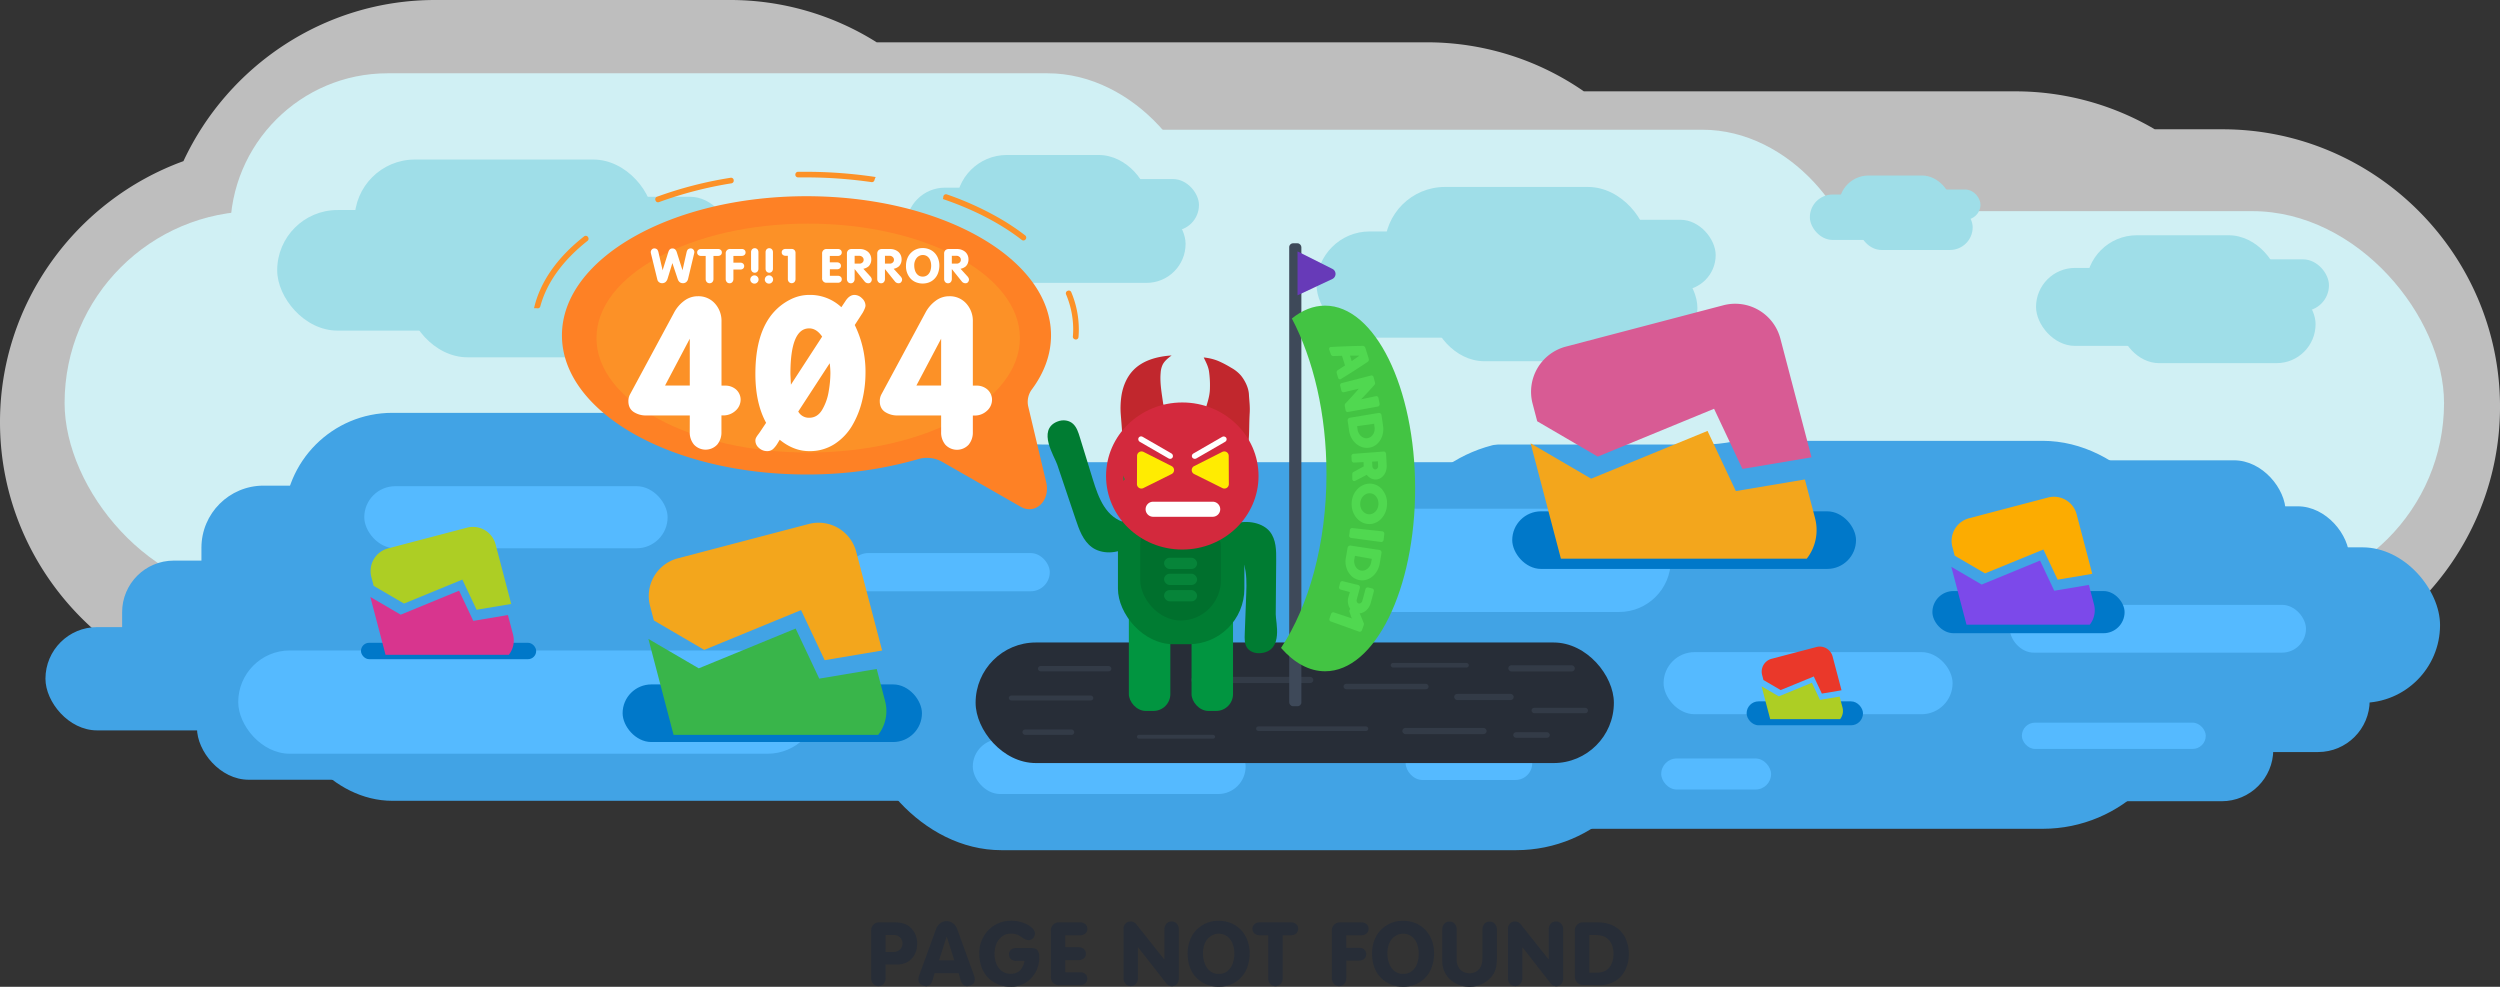 <svg xmlns="http://www.w3.org/2000/svg" viewBox="0 0 1778.89 702.15"><rect x="0" y="0" width="1778.89" height="702.15" fill="#333333" stroke="none"/><defs><style>.cls-1{fill:#272d37;}.cls-13,.cls-2{fill:#fff;}.cls-2{opacity:0.68;}.cls-3{fill:#d0f0f4;}.cls-4{fill:#41a3e5;}.cls-5{fill:#55baff;}.cls-6{fill:#333b47;}.cls-7{fill:#3e4959;}.cls-8{fill:#c1272d;}.cls-9{fill:#019540;}.cls-10{fill:#007c32;}.cls-11{fill:#00702d;}.cls-12{fill:#d3293d;}.cls-14{fill:#ffec01;}.cls-15{fill:#068439;}.cls-16{fill:#9fdee8;}.cls-17{fill:#0078c9;}.cls-18{fill:#fe8125;}.cls-19{fill:#fc9127;}.cls-20{fill:#adce24;}.cls-21{fill:#d8358e;}.cls-22{fill:#f3a61c;}.cls-23{fill:#39b54a;}.cls-24{fill:#d85b94;}.cls-25{fill:#ea382a;}.cls-26{fill:#fcac01;}.cls-27{fill:#7c49ea;}.cls-28{fill:#43c443;}.cls-29{fill:#50d850;}.cls-30{fill:#673ab8;}</style></defs><title>Ресурс 2@72x-100</title><g id="Слой_2" data-name="Слой 2"><g id="Слой_1-2" data-name="Слой 1"><path class="cls-1" d="M630.15,686.33V696A6.16,6.16,0,0,1,628.8,700a4.58,4.58,0,0,1-3.74,1.64,4.69,4.69,0,0,1-3.77-1.64,6,6,0,0,1-1.4-4V662.55a5.72,5.72,0,0,1,6.23-6.23h10.45q7.56,0,11.38,3.75a14.86,14.86,0,0,1,2.49,3.14,15.55,15.55,0,0,1,1.64,3.79,14.62,14.62,0,0,1,.56,4q0,6.51-3.42,10.58-3.91,4.76-11.32,4.76Zm0-8.92h5.22a6.9,6.9,0,0,0,5.1-1.8,6.2,6.2,0,0,0,1.67-4.56,5.86,5.86,0,0,0-1.87-4.2,6.26,6.26,0,0,0-4.37-1.55h-5.76Z"/><path class="cls-1" d="M682.13,692.5H665l-1.08,3.88q-1.41,5.3-4.56,5.3a7.08,7.08,0,0,1-3.84-1.06,4.14,4.14,0,0,1-2-3,9.88,9.88,0,0,1,.41-3.22L666,661.2a9.15,9.15,0,0,1,2.93-4.17,7.59,7.59,0,0,1,9.27,0,9,9,0,0,1,2.94,4.19l12.05,33.16a10.16,10.16,0,0,1,.41,3.22,4,4,0,0,1-1.92,3,7.21,7.21,0,0,1-3.92,1.06,3.43,3.43,0,0,1-2.6-1.28,7.36,7.36,0,0,1-1.62-2.94Zm-3.07-9.18-5.43-17-5.43,17Z"/><path class="cls-1" d="M729,683.71h-6a5.51,5.51,0,0,1-3.63-1.22,4.54,4.54,0,0,1,0-6.67A5.49,5.49,0,0,1,723,674.6h11q3,0,4.25,1.63a8,8,0,0,1,1.24,4.86,21,21,0,0,1-5.82,15,19.36,19.36,0,0,1-14.67,6,23.3,23.3,0,0,1-9.13-1.82,20.44,20.44,0,0,1-7.43-5.3q-5.63-6.44-5.63-16.75a23.52,23.52,0,0,1,2.94-11.57,22,22,0,0,1,19.56-11.47,24.12,24.12,0,0,1,12.6,3.22q4.25,2.6,4.5,5.62a5,5,0,0,1-1.33,3.5,4.15,4.15,0,0,1-3.17,1.45,7.13,7.13,0,0,1-3.62-1.28l-2.62-1.67a11.16,11.16,0,0,0-6.3-1.67,10.14,10.14,0,0,0-6.39,2,12.35,12.35,0,0,0-4,5.31,18.67,18.67,0,0,0-1.31,7,18.88,18.88,0,0,0,1.28,7,12,12,0,0,0,3.88,5.24,10.14,10.14,0,0,0,6.36,2q5,0,7.51-3.41A14.48,14.48,0,0,0,729,683.71Z"/><path class="cls-1" d="M758,665.49V674h9.57a5.48,5.48,0,0,1,3.63,1.23,4.19,4.19,0,0,1,1.47,3.4,4.08,4.08,0,0,1-1.49,3.31,5.47,5.47,0,0,1-3.61,1.23H758v8.65h10.58a5.47,5.47,0,0,1,3.66,1.21,4.21,4.21,0,0,1,1.43,3.4,4.14,4.14,0,0,1-1.46,3.33,5.41,5.41,0,0,1-3.63,1.24H754a5.69,5.69,0,0,1-6.23-6.23V662.55a5.73,5.73,0,0,1,6.23-6.23h14.61a5.43,5.43,0,0,1,3.66,1.23,4.24,4.24,0,0,1,1.43,3.4,4.12,4.12,0,0,1-1.46,3.31,5.42,5.42,0,0,1-3.63,1.24Z"/><path class="cls-1" d="M809.7,673.93v22a6.16,6.16,0,0,1-1.35,4.06,4.6,4.6,0,0,1-3.75,1.64,4.67,4.67,0,0,1-3.76-1.64,6.05,6.05,0,0,1-1.39-4v-35a5.35,5.35,0,0,1,1.41-3.78,4.7,4.7,0,0,1,3.62-1.52,5.25,5.25,0,0,1,4.29,2.27l19.76,24.86V661.34a6.1,6.1,0,0,1,1.38-4,4.67,4.67,0,0,1,3.79-1.64,4.61,4.61,0,0,1,3.73,1.64,6.12,6.12,0,0,1,1.37,4.06v34.45a6.29,6.29,0,0,1-1.34,4.35,4.93,4.93,0,0,1-7.5-.41Z"/><path class="cls-1" d="M845.07,678.36a26.24,26.24,0,0,1,1.82-9.77,20.57,20.57,0,0,1,5.49-7.87,21.21,21.21,0,0,1,14.74-5.5,22.84,22.84,0,0,1,9.05,1.74,20.33,20.33,0,0,1,7,4.9,21.81,21.81,0,0,1,4.48,7.38,26.16,26.16,0,0,1,1.55,9.11,28.89,28.89,0,0,1-1.81,10.24,20.56,20.56,0,0,1-5.55,8.18,19.63,19.63,0,0,1-6.71,4,24.11,24.11,0,0,1-16.74-.33,20.08,20.08,0,0,1-7.23-4.91Q845.07,689.13,845.07,678.36Zm10.93.07a20.78,20.78,0,0,0,1.19,7,12.28,12.28,0,0,0,3.7,5.45,9.47,9.47,0,0,0,6.29,2.1,9.61,9.61,0,0,0,6.33-2.06,11.83,11.83,0,0,0,3.64-5.36,21.58,21.58,0,0,0,1.14-7.12,19.42,19.42,0,0,0-1.21-6.88,11.46,11.46,0,0,0-3.75-5.18,10,10,0,0,0-6.29-2,9.77,9.77,0,0,0-4.21,1,10.7,10.7,0,0,0-3.49,2.59Q856,671.76,856,678.43Z"/><path class="cls-1" d="M912.72,665.49V696a6.1,6.1,0,0,1-1.37,4.06,5.18,5.18,0,0,1-7.56,0,6,6,0,0,1-1.4-4V665.49h-6.08a5.51,5.51,0,0,1-3.63-1.22,4.09,4.09,0,0,1-1.47-3.33,4.21,4.21,0,0,1,1.46-3.39,5.43,5.43,0,0,1,3.64-1.24h22.31a5.44,5.44,0,0,1,3.64,1.23,4.22,4.22,0,0,1,1.45,3.4,4.1,4.1,0,0,1-1.47,3.31,5.43,5.43,0,0,1-3.61,1.24Z"/><path class="cls-1" d="M957.95,665.49v8.91h9.11a5.5,5.5,0,0,1,3.65,1.2,4.61,4.61,0,0,1,0,6.7,5.48,5.48,0,0,1-3.64,1.21h-9.11V696A6.16,6.16,0,0,1,956.6,700a4.6,4.6,0,0,1-3.75,1.64,4.67,4.67,0,0,1-3.76-1.64,6.05,6.05,0,0,1-1.39-4V662.55a5.73,5.73,0,0,1,6.23-6.23h14.8a5.44,5.44,0,0,1,3.64,1.23,4.22,4.22,0,0,1,1.45,3.4,4.1,4.1,0,0,1-1.47,3.31,5.44,5.44,0,0,1-3.62,1.24Z"/><path class="cls-1" d="M976.3,678.36a26.24,26.24,0,0,1,1.82-9.77,20.57,20.57,0,0,1,5.49-7.87,21.21,21.21,0,0,1,14.74-5.5,22.84,22.84,0,0,1,9.05,1.74,20.33,20.33,0,0,1,7,4.9,21.81,21.81,0,0,1,4.48,7.38,26.16,26.16,0,0,1,1.55,9.11,28.89,28.89,0,0,1-1.81,10.24,20.56,20.56,0,0,1-5.55,8.18,19.63,19.63,0,0,1-6.71,4,24.11,24.11,0,0,1-16.74-.33,20.08,20.08,0,0,1-7.23-4.91Q976.3,689.13,976.3,678.36Zm10.93.07a20.78,20.78,0,0,0,1.19,7,12.28,12.28,0,0,0,3.7,5.45,9.47,9.47,0,0,0,6.29,2.1,9.61,9.61,0,0,0,6.33-2.06,11.83,11.83,0,0,0,3.64-5.36,21.58,21.58,0,0,0,1.14-7.12,19.42,19.42,0,0,0-1.21-6.88,11.46,11.46,0,0,0-3.75-5.18,10,10,0,0,0-6.29-2,9.77,9.77,0,0,0-4.21,1,10.7,10.7,0,0,0-3.49,2.59Q987.23,671.76,987.23,678.43Z"/><path class="cls-1" d="M1065.14,661.4v20a33.17,33.17,0,0,1-.71,7.41,15,15,0,0,1-2.9,5.86,19,19,0,0,1-7,5.49,20.5,20.5,0,0,1-8.77,2,21.22,21.22,0,0,1-7.44-1.32,19.57,19.57,0,0,1-6.26-3.72,17.3,17.3,0,0,1-5.8-13.05V661.4a6.07,6.07,0,0,1,1.38-4,4.68,4.68,0,0,1,3.79-1.64,4.57,4.57,0,0,1,3.73,1.64,6.15,6.15,0,0,1,1.36,4v21.18a10.48,10.48,0,0,0,2.14,6.89,8.11,8.11,0,0,0,3.16,2.28,9.94,9.94,0,0,0,3.88.81,9.5,9.5,0,0,0,4-.92,8.08,8.08,0,0,0,3.18-2.57q1.95-2.55,1.95-7.64v-20a6.1,6.1,0,0,1,1.38-4,4.6,4.6,0,0,1,3.73-1.64,4.67,4.67,0,0,1,3.76,1.64A6.05,6.05,0,0,1,1065.14,661.4Z"/><path class="cls-1" d="M1083.23,673.93v22a6.16,6.16,0,0,1-1.35,4.06,4.6,4.6,0,0,1-3.75,1.64,4.67,4.67,0,0,1-3.76-1.64,6.05,6.05,0,0,1-1.39-4v-35a5.35,5.35,0,0,1,1.41-3.78,4.7,4.7,0,0,1,3.62-1.52,5.25,5.25,0,0,1,4.29,2.27L1102,682.78V661.34a6.1,6.1,0,0,1,1.38-4,4.67,4.67,0,0,1,3.79-1.64,4.61,4.61,0,0,1,3.73,1.64,6.12,6.12,0,0,1,1.37,4.06v34.45a6.29,6.29,0,0,1-1.34,4.35,4.93,4.93,0,0,1-7.5-.41Z"/><path class="cls-1" d="M1120.61,694.64V662.55a5.73,5.73,0,0,1,6.23-6.23h9.65q8.7,0,14.26,4.09a18.48,18.48,0,0,1,6.16,7.92,26.39,26.39,0,0,1,2.09,10.37,25.49,25.49,0,0,1-2.52,11.47,18.88,18.88,0,0,1-7.29,8A21.31,21.31,0,0,1,1138,701l-11.25-.13a6,6,0,0,1-4.48-1.66A6.27,6.27,0,0,1,1120.61,694.64Zm10.26-2.55h5.09q5.72,0,8.57-3,3.55-3.73,3.55-10.39,0-7.1-4.09-10.65-3.06-2.75-9.18-2.75h-3.94Z"/><path class="cls-2" d="M1581.46,92h-48.22A195.75,195.75,0,0,0,1434,65H1127a196,196,0,0,0-111.7-34.89H623.83A195.85,195.85,0,0,0,519.35,0H309.65C230.58,0,162,47.12,130.53,114.67,54.61,142.23,0,215.22,0,300.35H0C0,408.94,88.84,497.78,197.43,497.78H546.31c61.43,0,116.53-28.44,152.81-72.79h222a196,196,0,0,0,111.7,34.89H1081a195.75,195.75,0,0,0,99.26,27h401.21c108.59,0,197.43-88.84,197.43-197.43h0C1778.89,180.82,1690,92,1581.46,92Z"/><rect class="cls-3" x="45.96" y="150.24" width="1693.11" height="273" rx="136.5" ry="136.5"/><rect class="cls-4" x="610.53" y="328.89" width="570.23" height="276.06" rx="102" ry="102"/><rect class="cls-4" x="985.2" y="313.68" width="570.23" height="276.06" rx="102" ry="102"/><rect class="cls-4" x="202.16" y="293.76" width="570.23" height="276.06" rx="77" ry="77"/><rect class="cls-4" x="143.33" y="345.56" width="430.93" height="105.63" rx="44.19" ry="44.19"/><rect class="cls-4" x="86.9" y="398.9" width="430.93" height="93.76" rx="36.75" ry="36.75"/><rect class="cls-4" x="32.34" y="446.22" width="413.42" height="73.49" rx="36.75" ry="36.75"/><rect class="cls-4" x="1240.76" y="360.27" width="430.93" height="73.49" rx="36.75" ry="36.75"/><rect class="cls-4" x="1177.86" y="389.46" width="558.37" height="110.65" rx="55.32" ry="55.32"/><rect class="cls-4" x="1212.47" y="461.63" width="473.7" height="73.49" rx="36.75" ry="36.75"/><rect class="cls-4" x="140.16" y="454.92" width="390.27" height="99.9" rx="36.75" ry="36.75"/><rect class="cls-4" x="1195.45" y="327.54" width="430.93" height="73.49" rx="36.75" ry="36.75"/><rect class="cls-4" x="1186.64" y="496.63" width="430.93" height="73.49" rx="36.75" ry="36.75"/><rect class="cls-5" x="1183.74" y="464.02" width="205.64" height="44.19" rx="22.09" ry="22.09"/><rect class="cls-5" x="1430.09" y="430.4" width="210.74" height="33.99" rx="17" ry="17"/><rect class="cls-5" x="604.21" y="393.54" width="142.76" height="27.19" rx="13.6" ry="13.6"/><rect class="cls-5" x="692.2" y="525.9" width="194.13" height="39.09" rx="19.54" ry="19.54"/><rect class="cls-5" x="1000.2" y="531.2" width="90.07" height="23.79" rx="11.9" ry="11.9"/><rect class="cls-1" x="694.2" y="457.17" width="454.16" height="85.79" rx="42.89" ry="42.89"/><rect class="cls-3" x="629.87" y="92.31" width="693.56" height="224" rx="112" ry="112"/><rect class="cls-6" x="727.52" y="519.06" width="36.88" height="3.85" rx="1.93" ry="1.93"/><rect class="cls-6" x="847.53" y="481.62" width="86.98" height="4.4" rx="2.2" ry="2.2"/><rect class="cls-6" x="809" y="522.87" width="55.6" height="2.75" rx="1.38" ry="1.38"/><rect class="cls-6" x="893.78" y="516.86" width="79.82" height="3.3" rx="1.65" ry="1.65"/><rect class="cls-6" x="955.98" y="486.58" width="60.56" height="3.85" rx="1.93" ry="1.93"/><rect class="cls-6" x="989.56" y="471.71" width="55.6" height="3.3" rx="1.65" ry="1.65"/><rect class="cls-6" x="997.82" y="517.96" width="60.01" height="4.4" rx="2.2" ry="2.2"/><rect class="cls-6" x="1034.71" y="493.73" width="42.39" height="4.4" rx="2.2" ry="2.2"/><rect class="cls-6" x="1073.24" y="473.37" width="47.34" height="4.4" rx="2.2" ry="2.2"/><rect class="cls-6" x="1089.76" y="503.64" width="40.19" height="3.85" rx="1.93" ry="1.93"/><rect class="cls-6" x="738.55" y="473.9" width="52.26" height="3.8" rx="1.9" ry="1.9"/><rect class="cls-6" x="717.82" y="494.92" width="60.14" height="3.5" rx="1.75" ry="1.75"/><rect class="cls-6" x="1076.74" y="521.02" width="26.05" height="3.95" rx="1.97" ry="1.97"/><rect class="cls-7" x="917.34" y="173.12" width="8.66" height="329.4" rx="2.71" ry="2.71"/><rect class="cls-3" x="163.82" y="52.15" width="693.56" height="231.19" rx="112" ry="112"/><path class="cls-8" d="M860.24,264a69.29,69.29,0,0,1,.7,11.94c0,6.95-2.72,12.65-4.28,19.43-.3,1.3,2.07,4,2.14,5.28a11.18,11.18,0,0,0,1.09,3.76q1.26,2.94,2.63,5.81a20.81,20.81,0,0,0,3,4.9c2.9,3.28,7.28,4.16,11.37,4.88,2.11.37,4.82.43,5.84-1.75.27-.57,5.1,0,5.22-.63,1.19-6.58.73-14.61,1.28-23.78.29-4.8-.3-8.5-.56-13.28s-2.87-9.87-5.69-13.37a25.37,25.37,0,0,0-7-5.56,72.45,72.45,0,0,0-9.47-4.92,38,38,0,0,0-10-2.36C858,257.54,859.58,260.26,860.24,264Z"/><path class="cls-8" d="M798.56,313c.44.17,4.81,2.77,5.25,3,2.27,1.19-.68-12.68.35-10.08a9.83,9.83,0,0,1,3.88-2,64.87,64.87,0,0,1,18.83-2.31,21,21,0,0,1-.29-4,14.63,14.63,0,0,1,1.76-6.66,15.21,15.21,0,0,0-.67-3.66c-1-7.33-2.45-14.66-1.8-22a16.09,16.09,0,0,1,1.38-5.72c1.37-2.78,3.93-4.76,6.4-6.64-9.94.65-20.34,3.32-27.25,10.5-4.49,4.66-7.13,10.88-8.28,17.25a59.45,59.45,0,0,0-.62,14.32C797.61,296.59,798.94,311.71,798.56,313Z"/><rect class="cls-9" x="803.24" y="424.48" width="29.52" height="81.39" rx="12" ry="12"/><rect class="cls-9" x="847.85" y="424.48" width="29.52" height="81.39" rx="12" ry="12"/><rect class="cls-10" x="795.48" y="346.69" width="89.96" height="111.71" rx="39.5" ry="39.5"/><rect class="cls-11" x="811.34" y="360.19" width="57.42" height="81.34" rx="28.71" ry="28.71"/><path class="cls-10" d="M908.08,399.08c.07-7.47.05-15.19-4.6-20.91S888.16,369.31,877,373c-5.15,1.69-10.45,5.4-10.55,8.87-.1,3.29,4.23,4.72,7.55,6.38,13,6.49,13.27,20.61,12.79,33.52L885.71,451c-.13,3.38-.23,6.84,1.45,9.61s5.58,4.75,10.6,4.06c15.65-2.14,9.92-22,10-27.61Z"/><path class="cls-10" d="M765.31,369.28c2.56,7.61,5.28,15.47,11.71,20.16s17.69,5.3,27-1.13c4.31-3,8-8,6.93-11.58-1.06-3.37-5.69-3.78-9.42-4.66-14.66-3.44-19.86-17.75-23.94-31l-9.24-30c-1.07-3.47-2.18-7-4.76-9.43s-7-3.48-11.51-1.56c-14.14,6-1.72,24.76.2,30.5Z"/><ellipse class="cls-12" cx="841.27" cy="338.71" rx="54.25" ry="52.33"/><path class="cls-9" d="M799.32,339.12q.07,1.58.2,3.08a12.79,12.79,0,0,1,.79-1.23,12.31,12.31,0,0,1-1-2.69C799.29,338.56,799.31,338.84,799.32,339.12Z"/><path class="cls-9" d="M870.4,334l-1-.16-1.12-.16c-1.2-.14-2.41-.22-3.61-.36l-1.09-.15a11.58,11.58,0,0,1,3.66,5.39c0,.12.06.25.09.37a15.16,15.16,0,0,0,1.51-1.52c-.33.27,1.18-2.15,1.43-2.8C870.25,334.64,870.31,334.38,870.4,334Z"/><path class="cls-13" d="M863.14,357H820.29a5.36,5.36,0,0,0,0,10.71h42.84a5.36,5.36,0,0,0,0-10.71Z"/><path class="cls-14" d="M874.39,344.47a3.16,3.16,0,0,1-4.56,2.84l-20.11-10a3.16,3.16,0,0,1,0-5.65l20-10.11a3.16,3.16,0,0,1,4.58,2.81Z"/><path class="cls-14" d="M809,344.47a3.16,3.16,0,0,0,4.56,2.84l20.11-10a3.16,3.16,0,0,0,0-5.65l-20-10.11a3.16,3.16,0,0,0-4.58,2.81Z"/><rect class="cls-15" x="828.3" y="396.87" width="23.5" height="8" rx="4" ry="4"/><rect class="cls-15" x="828.3" y="408.25" width="23.5" height="8" rx="4" ry="4"/><rect class="cls-15" x="828.3" y="419.88" width="23.5" height="8" rx="4" ry="4"/><rect class="cls-13" x="808.29" y="316.46" width="27.97" height="4.09" rx="2.04" ry="2.04" transform="translate(269.42 -368.47) rotate(30)"/><rect class="cls-13" x="846.46" y="316.5" width="27.97" height="4.09" rx="2.04" ry="2.04" transform="translate(1764.89 164.18) rotate(150)"/><rect class="cls-5" x="169.51" y="462.83" width="413.42" height="73.49" rx="36.75" ry="36.75"/><rect class="cls-16" x="197.24" y="149.45" width="215.03" height="85.79" rx="42.89" ry="42.89"/><rect class="cls-16" x="252.3" y="113.52" width="212.74" height="111.68" rx="42.89" ry="42.89"/><rect class="cls-16" x="289.77" y="168.45" width="215.03" height="85.79" rx="42.89" ry="42.89"/><rect class="cls-16" x="332.05" y="140.02" width="187.49" height="57" rx="28.5" ry="28.5"/><rect class="cls-16" x="644.69" y="133.52" width="139.07" height="55.48" rx="27.74" ry="27.74"/><rect class="cls-16" x="680.3" y="110.28" width="137.58" height="72.22" rx="36.11" ry="36.11"/><rect class="cls-16" x="704.54" y="145.8" width="139.07" height="55.48" rx="27.74" ry="27.74"/><rect class="cls-16" x="731.88" y="127.42" width="121.25" height="36.86" rx="18.43" ry="18.43"/><rect class="cls-16" x="936.77" y="164.69" width="189.5" height="75.6" rx="37.8" ry="37.8"/><rect class="cls-16" x="985.29" y="133.03" width="187.48" height="98.42" rx="42.89" ry="42.89"/><rect class="cls-16" x="1018.31" y="181.43" width="189.5" height="75.6" rx="37.8" ry="37.8"/><rect class="cls-16" x="1055.57" y="156.38" width="165.23" height="50.23" rx="25.11" ry="25.11"/><rect class="cls-5" x="259.2" y="345.95" width="215.84" height="44.19" rx="22.09" ry="22.09"/><rect class="cls-5" x="947.07" y="361.97" width="241.77" height="73.49" rx="36.75" ry="36.75"/><rect class="cls-17" x="256.85" y="457.38" width="124.67" height="11.67" rx="5.83" ry="5.83"/><path class="cls-18" d="M731.7,289.45a14.85,14.85,0,0,1,2.47-12.29c8.81-11.84,13.69-24.87,13.69-38.54,0-54.67-77.9-99-174-99s-174,44.32-174,99,77.9,99,174,99a284.63,284.63,0,0,0,79.52-10.93,22,22,0,0,1,17.16,2l55.75,31.91c10.51,6,21.25-4.36,18.13-17.51Z"/><ellipse class="cls-19" cx="575.07" cy="240.56" rx="150.64" ry="81.44"/><path class="cls-13" d="M490.82,295.63H460a15.94,15.94,0,0,1-9.15-2.52q-3.72-2.52-3.72-7.64a10.09,10.09,0,0,1,1.28-5.08l31.26-58a24.89,24.89,0,0,1,7.14-8.32,16,16,0,0,1,9.73-3.28A15.66,15.66,0,0,1,508.74,216a18.38,18.38,0,0,1,4.65,12.82v45.57h2.52a11.58,11.58,0,0,1,7.66,2.6A9.8,9.8,0,0,1,527,284a10.56,10.56,0,0,1-3.74,8.34,12.75,12.75,0,0,1-8.63,3.26h-1.28v11.75a13.52,13.52,0,0,1-3,9,11.31,11.31,0,0,1-16.56,0,13.52,13.52,0,0,1-3-9Zm0-21.29V241l-17.61,33.35Z"/><path class="cls-13" d="M575.8,209.85a32.47,32.47,0,0,1,22.87,8.75l2.87-4.3q2.83-4.45,6.52-4.45a7.64,7.64,0,0,1,5.27,2.38,7.12,7.12,0,0,1,2.52,5.25q0,1.39-1.9,4.92l-5.74,8.87a75.54,75.54,0,0,1,7.64,34.18,83.81,83.81,0,0,1-2.33,19.42,64.12,64.12,0,0,1-7.17,18A39.47,39.47,0,0,1,593.76,316a32.25,32.25,0,0,1-18,5q-11,0-20.94-8.09l-1.43,2.36a18.57,18.57,0,0,1-3.29,4.22,6.21,6.21,0,0,1-4.34,1.51,8.48,8.48,0,0,1-5.67-2.23,6.74,6.74,0,0,1-2.58-5.25,4.48,4.48,0,0,1,.52-2.17,19,19,0,0,1,1.53-2.3q1-1.34,1.43-2l4.14-6.2q-7.63-14-7.63-34.8,0-29.25,13-43.84a39.4,39.4,0,0,1,11.59-8.94A29.52,29.52,0,0,1,575.8,209.85ZM585,239.52q-4-5.86-9.23-5.86-13.34,0-13.34,32.26,0,.62.35,7.8Zm-17,53.31a8.6,8.6,0,0,0,7.76,4.43q5.85,0,9.23-5.63a37.21,37.21,0,0,0,4.63-12.89,78.19,78.19,0,0,0,1.26-13.28,59.93,59.93,0,0,0-.5-7Z"/><path class="cls-13" d="M669.67,295.63H638.88a15.94,15.94,0,0,1-9.15-2.52q-3.72-2.52-3.72-7.64a10.09,10.09,0,0,1,1.28-5.08l31.26-58a24.89,24.89,0,0,1,7.14-8.32,16,16,0,0,1,9.73-3.28A15.66,15.66,0,0,1,687.58,216a18.38,18.38,0,0,1,4.65,12.82v45.57h2.52a11.58,11.58,0,0,1,7.66,2.6,9.8,9.8,0,0,1,3.47,7.1,10.56,10.56,0,0,1-3.74,8.34,12.75,12.75,0,0,1-8.63,3.26h-1.28v11.75a13.52,13.52,0,0,1-3,9,11.31,11.31,0,0,1-16.56,0,13.52,13.52,0,0,1-3-9Zm0-21.29V241l-17.61,33.35Z"/><path class="cls-13" d="M478.44,187.19l-3.38,11a5.21,5.21,0,0,1-1.47,2.49,3.85,3.85,0,0,1-2.6.83,3.4,3.4,0,0,1-2-.69,3.08,3.08,0,0,1-1.22-1.76l-4.58-18.71a4.19,4.19,0,0,1-.14-.94,2.87,2.87,0,0,1,.11-.76,2.64,2.64,0,0,1,.83-1.28,2,2,0,0,1,1.3-.59,3,3,0,0,1,2.41.79,5.61,5.61,0,0,1,.87,2.09l2.91,12.67,4.1-13.06q.8-2.49,2.92-2.49t3,2.49l4.14,13.06,2.85-12.59a5.52,5.52,0,0,1,.86-2.13,3,3,0,0,1,2.45-.83,2,2,0,0,1,1.33.6,2.51,2.51,0,0,1,.83,1.3,2.86,2.86,0,0,1,.11.76,4.34,4.34,0,0,1-.15.94l-4.32,18.11a3.89,3.89,0,0,1-1.27,2.18,3.45,3.45,0,0,1-2.34.84q-2.8,0-3.78-3Z"/><path class="cls-13" d="M507.67,182.11V198.5a3.28,3.28,0,0,1-.73,2.18,2.78,2.78,0,0,1-4.06,0,3.24,3.24,0,0,1-.75-2.17V182.11h-3.27a3,3,0,0,1-2-.66,2.2,2.2,0,0,1-.79-1.79,2.26,2.26,0,0,1,.79-1.82,2.92,2.92,0,0,1,2-.67h12a2.92,2.92,0,0,1,2,.66,2.27,2.27,0,0,1,.78,1.83,2.21,2.21,0,0,1-.79,1.78,2.92,2.92,0,0,1-1.94.66Z"/><path class="cls-13" d="M521.86,182.11v4.79h4.9a3,3,0,0,1,2,.65,2.47,2.47,0,0,1,0,3.6,2.94,2.94,0,0,1-2,.65h-4.9v6.7a3.31,3.31,0,0,1-.73,2.18,2.47,2.47,0,0,1-2,.88,2.51,2.51,0,0,1-2-.88,3.25,3.25,0,0,1-.75-2.17v-18a3.08,3.08,0,0,1,3.35-3.35h8a2.92,2.92,0,0,1,2,.66,2.26,2.26,0,0,1,.78,1.83,2.21,2.21,0,0,1-.79,1.78,2.92,2.92,0,0,1-1.94.66Z"/><path class="cls-13" d="M533.88,198.86a2.79,2.79,0,0,1,.88-2.05,2.85,2.85,0,0,1,2.08-.87,2.79,2.79,0,0,1,1.44.4,3,3,0,0,1,1.08,1.08,2.79,2.79,0,0,1,.4,1.44,2.85,2.85,0,0,1-.87,2.08,2.79,2.79,0,0,1-2.05.88,3,3,0,0,1-3-3Zm5.79-19.34v11.63a3.15,3.15,0,0,1-.69,2.09,2.66,2.66,0,0,1-3.86,0,3.13,3.13,0,0,1-.7-2.08V179.52a3.15,3.15,0,0,1,.69-2.08,2.64,2.64,0,0,1,3.86,0A3.12,3.12,0,0,1,539.67,179.52Z"/><path class="cls-13" d="M544.22,198.86a2.79,2.79,0,0,1,.88-2.05,2.85,2.85,0,0,1,2.08-.87,2.79,2.79,0,0,1,1.44.4,3,3,0,0,1,1.08,1.08,2.79,2.79,0,0,1,.4,1.44,2.85,2.85,0,0,1-.87,2.08,2.79,2.79,0,0,1-2.05.88,3,3,0,0,1-3-3ZM550,179.52v11.63a3.15,3.15,0,0,1-.69,2.09,2.66,2.66,0,0,1-3.86,0,3.13,3.13,0,0,1-.7-2.08V179.52a3.15,3.15,0,0,1,.69-2.08,2.64,2.64,0,0,1,3.86,0A3.12,3.12,0,0,1,550,179.52Z"/><path class="cls-13" d="M560.6,182h-1.65a2.93,2.93,0,0,1-1.93-.65,2.18,2.18,0,0,1-.78-1.77,2.22,2.22,0,0,1,.77-1.79,2.89,2.89,0,0,1,1.93-.65h4.21a2.89,2.89,0,0,1,2.15.77,3,3,0,0,1,.76,2.18v18.4a3.27,3.27,0,0,1-.72,2.15,2.73,2.73,0,0,1-4,0,3.21,3.21,0,0,1-.74-2.14Z"/><path class="cls-13" d="M590.45,182.11v4.57h5.14a3,3,0,0,1,2,.66,2.25,2.25,0,0,1,.79,1.83,2.19,2.19,0,0,1-.8,1.78,2.94,2.94,0,0,1-1.94.66h-5.14v4.65h5.69a2.94,2.94,0,0,1,2,.65,2.27,2.27,0,0,1,.77,1.83,2.22,2.22,0,0,1-.78,1.79,2.91,2.91,0,0,1-2,.66h-7.85a3.05,3.05,0,0,1-3.35-3.35V180.53a3.08,3.08,0,0,1,3.35-3.35h7.85a2.91,2.91,0,0,1,2,.66,2.28,2.28,0,0,1,.77,1.83,2.22,2.22,0,0,1-.78,1.78,2.91,2.91,0,0,1-2,.66Z"/><path class="cls-13" d="M608.12,191.44v7.06a3.31,3.31,0,0,1-.73,2.18,2.47,2.47,0,0,1-2,.88,2.51,2.51,0,0,1-2-.88,3.25,3.25,0,0,1-.75-2.17v-18a3.28,3.28,0,0,1,.88-2.44,3.36,3.36,0,0,1,2.47-.87h5.55a9,9,0,0,1,5.94,1.87,6.79,6.79,0,0,1,1.83,2.39,6.91,6.91,0,0,1,.65,2.94,6.77,6.77,0,0,1-1.87,5.08,8,8,0,0,1-3.78,1.77l4.68,5.14a4.93,4.93,0,0,1,1.26,1.94,4.58,4.58,0,0,1,.07.62,2.71,2.71,0,0,1-.68,1.79,2,2,0,0,1-1.59.8,3.25,3.25,0,0,1-2.77-1.19Zm0-3.85h3.42a3.1,3.1,0,0,0,2.13-.76,2.52,2.52,0,0,0,.86-2,2.58,2.58,0,0,0-.94-2,3.21,3.21,0,0,0-2.17-.81h-3.3Z"/><path class="cls-13" d="M629.69,191.44v7.06a3.31,3.31,0,0,1-.73,2.18,2.47,2.47,0,0,1-2,.88,2.51,2.51,0,0,1-2-.88,3.25,3.25,0,0,1-.75-2.17v-18a3.28,3.28,0,0,1,.88-2.44,3.36,3.36,0,0,1,2.47-.87h5.55a9,9,0,0,1,5.94,1.87,6.79,6.79,0,0,1,1.83,2.39,6.91,6.91,0,0,1,.65,2.94,6.77,6.77,0,0,1-1.87,5.08,8,8,0,0,1-3.78,1.77l4.68,5.14a4.93,4.93,0,0,1,1.26,1.94,4.58,4.58,0,0,1,.07.62,2.71,2.71,0,0,1-.68,1.79,2,2,0,0,1-1.59.8,3.25,3.25,0,0,1-2.77-1.19Zm0-3.85h3.42a3.1,3.1,0,0,0,2.13-.76,2.52,2.52,0,0,0,.86-2,2.58,2.58,0,0,0-.94-2A3.21,3.21,0,0,0,633,182h-3.3Z"/><path class="cls-13" d="M644.67,189a14.09,14.09,0,0,1,1-5.25,11.06,11.06,0,0,1,2.95-4.23,11.4,11.4,0,0,1,7.92-3,12.28,12.28,0,0,1,4.86.94,10.93,10.93,0,0,1,3.77,2.63,11.71,11.71,0,0,1,2.41,4,14.06,14.06,0,0,1,.83,4.9,15.53,15.53,0,0,1-1,5.5,11.06,11.06,0,0,1-3,4.39,10.56,10.56,0,0,1-3.61,2.16,13,13,0,0,1-9-.18,10.79,10.79,0,0,1-3.88-2.64A12.9,12.9,0,0,1,644.67,189Zm5.87,0a11.16,11.16,0,0,0,.64,3.75,6.6,6.6,0,0,0,2,2.93,5.09,5.09,0,0,0,3.38,1.13,5.16,5.16,0,0,0,3.4-1.11,6.34,6.34,0,0,0,2-2.88,11.59,11.59,0,0,0,.62-3.82,10.43,10.43,0,0,0-.65-3.7,6.14,6.14,0,0,0-2-2.79,5.37,5.37,0,0,0-3.38-1.05,5.24,5.24,0,0,0-2.26.52,5.74,5.74,0,0,0-1.87,1.39A8.21,8.21,0,0,0,650.54,189.07Z"/><path class="cls-13" d="M677.28,191.44v7.06a3.31,3.31,0,0,1-.73,2.18,2.47,2.47,0,0,1-2,.88,2.51,2.51,0,0,1-2-.88,3.25,3.25,0,0,1-.75-2.17v-18a3.28,3.28,0,0,1,.88-2.44,3.36,3.36,0,0,1,2.47-.87h5.55a9,9,0,0,1,5.94,1.87,6.79,6.79,0,0,1,1.83,2.39,6.91,6.91,0,0,1,.65,2.94,6.77,6.77,0,0,1-1.87,5.08,8,8,0,0,1-3.78,1.77l4.68,5.14a4.93,4.93,0,0,1,1.26,1.94,4.58,4.58,0,0,1,.07.62,2.71,2.71,0,0,1-.68,1.79,2,2,0,0,1-1.59.8,3.25,3.25,0,0,1-2.77-1.19Zm0-3.85h3.42a3.1,3.1,0,0,0,2.13-.76,2.52,2.52,0,0,0,.86-2,2.58,2.58,0,0,0-.94-2,3.21,3.21,0,0,0-2.17-.81h-3.3Z"/><path class="cls-20" d="M329,412.41l10.12,21.47,24.64-4.15-11.13-42.41a16.67,16.67,0,0,0-20.29-11.86l-56.26,14.77a16.67,16.67,0,0,0-11.86,20.29l1.66,6.34,21.59,12.61Z"/><path class="cls-21" d="M365.05,451.49l-3.64-13.86-24.64,4.15-10.12-21.47-41.53,17.07-21.59-12.61,10.8,41.16h87.72A16.62,16.62,0,0,0,365.05,451.49Z"/><rect class="cls-17" x="443.02" y="487" width="213" height="41" rx="20.5" ry="20.5"/><path class="cls-22" d="M570,434.12l16.8,35.63,40.88-6.88-18.47-70.37a27.66,27.66,0,0,0-33.68-19.67l-93.36,24.5A27.66,27.66,0,0,0,462.52,431l2.76,10.51,35.83,20.93Z"/><path class="cls-23" d="M629.83,499l-6-23-40.88,6.88-16.8-35.63L497.2,475.56l-35.83-20.93,17.92,68.29H624.86A27.57,27.57,0,0,0,629.83,499Z"/><rect class="cls-17" x="1076.04" y="363.84" width="244.62" height="40.98" rx="20.49" ry="20.49"/><path class="cls-24" d="M1219.65,290.86l20.19,42.81L1289,325.4l-22.19-84.56a33.24,33.24,0,0,0-40.47-23.64l-112.2,29.45a33.24,33.24,0,0,0-23.64,40.47l3.32,12.64,43.06,25.15Z"/><path class="cls-22" d="M1291.53,368.79l-7.25-27.63-49.13,8.27L1215,306.62l-82.81,34-43.06-25.15,21.54,82.07h174.93A33.13,33.13,0,0,0,1291.53,368.79Z"/><rect class="cls-17" x="1242.81" y="499.06" width="82.81" height="17.02" rx="8.51" ry="8.51"/><path class="cls-25" d="M1290.61,481.34l5.74,12.18,14-2.35L1304,467.11a9.45,9.45,0,0,0-11.51-6.72l-31.91,8.38a9.45,9.45,0,0,0-6.72,11.51l.94,3.59,12.25,7.15Z"/><path class="cls-20" d="M1311.06,503.51l-2.06-7.86L1295,498l-5.74-12.18-23.55,9.68-12.25-7.15,6.13,23.34h49.76A9.42,9.42,0,0,0,1311.06,503.51Z"/><rect class="cls-17" x="1375.01" y="420.56" width="136.75" height="30" rx="15" ry="15"/><path class="cls-26" d="M1454,391l10.12,21.47,24.64-4.15-11.13-42.41A16.67,16.67,0,0,0,1457.33,354l-56.26,14.77a16.67,16.67,0,0,0-11.86,20.29l1.66,6.34L1412.47,408Z"/><path class="cls-27" d="M1490,430.05l-3.64-13.86-24.64,4.15-10.12-21.47-41.53,17.07-21.59-12.61,10.8,41.16H1487A16.62,16.62,0,0,0,1490,430.05Z"/><rect class="cls-16" x="1287.82" y="138.42" width="81" height="32.31" rx="16.16" ry="16.16"/><rect class="cls-16" x="1308.56" y="124.89" width="80.13" height="42.06" rx="21.03" ry="21.03"/><rect class="cls-16" x="1322.67" y="145.57" width="81" height="32.31" rx="16.16" ry="16.16"/><rect class="cls-16" x="1338.6" y="134.87" width="70.62" height="21.47" rx="10.73" ry="10.73"/><rect class="cls-16" x="1448.75" y="190.64" width="139.07" height="55.48" rx="27.74" ry="27.74"/><rect class="cls-16" x="1484.36" y="167.4" width="137.58" height="72.22" rx="36.11" ry="36.11"/><rect class="cls-16" x="1508.59" y="202.92" width="139.07" height="55.48" rx="27.74" ry="27.74"/><rect class="cls-16" x="1535.94" y="184.54" width="121.25" height="36.86" rx="18.43" ry="18.43"/><rect class="cls-5" x="1438.67" y="514.21" width="130.86" height="18.69" rx="9.35" ry="9.35"/><rect class="cls-5" x="1182.05" y="539.7" width="78.18" height="22.09" rx="11.05" ry="11.05"/><path class="cls-28" d="M942.87,217.48c-8.35,0-16.33,3.25-23.64,9.15,15.28,29,24.63,67.91,24.63,110.68,0,49.55-12.55,93.92-32.33,123.72,9.27,10.58,20,16.62,31.35,16.62,35.39,0,64.07-58.24,64.07-130.09S978.26,217.48,942.87,217.48Z"/><path class="cls-29" d="M973.35,257.37l.12-.11a2.06,2.06,0,0,0,.47-.88,2,2,0,0,0,0-1.11q-1.17-3.91-2.45-7.8a2,2,0,0,0-.62-.92,1.94,1.94,0,0,0-1-.45q-11.54.17-23,.83a1.21,1.21,0,0,0-1,.69,1.42,1.42,0,0,0-.07,1.14q.59,1.68,1.17,3.36a1.79,1.79,0,0,0,.68.9,1.61,1.61,0,0,0,1,.33q3.12-.11,6.25-.18h0q1.11,3.43,2.14,6.88-2.61,1.73-5.24,3.42a1.54,1.54,0,0,0-.65.91,1.88,1.88,0,0,0,0,1.06q.49,1.7,1,3.41a1.4,1.4,0,0,0,.65.87,1.27,1.27,0,0,0,1,.14l.33-.16Q963.84,263.76,973.35,257.37Zm-11.54-.44q-.59-1.93-1.21-3.86,3.23,0,6.46,0l0,.18Q964.47,255.11,961.81,256.93Z"/><path class="cls-29" d="M981.64,287.2q-.38-2-.78-4a1.81,1.81,0,0,0-.59-1,1.28,1.28,0,0,0-1.14-.32l-10.64,2.26q4.9-5.05,9.62-10.4l0,0a1.68,1.68,0,0,0,.3-1.42q-.46-1.94-1-3.87a1.83,1.83,0,0,0-.64-1,1.28,1.28,0,0,0-1.15-.26l-21,5.43a1.34,1.34,0,0,0-.89.75,1.61,1.61,0,0,0-.1,1.1q.44,1.75.86,3.5a1.55,1.55,0,0,0,.63.91,1.35,1.35,0,0,0,1.1.23l10.66-2.55q-4.57,5.3-9.33,10.31a2.08,2.08,0,0,0-.67,1.12,3.67,3.67,0,0,0,.08,1.34q.25,1.25.48,2.51a1.61,1.61,0,0,0,.55,1,1.36,1.36,0,0,0,1.12.3l21.37-3.88a1.3,1.3,0,0,0,.93-.72A1.84,1.84,0,0,0,981.64,287.2Z"/><path class="cls-29" d="M983.4,310.53a15.55,15.55,0,0,0,.74-7.4q-.52-3.86-1.13-7.7a2,2,0,0,0-.69-1.25,1.57,1.57,0,0,0-1.26-.35l-20.56,3.41a1.8,1.8,0,0,0-1.25.83,2.11,2.11,0,0,0-.3,1.49q.54,3.4,1,6.81a15,15,0,0,0,2.43,6.47,13.68,13.68,0,0,0,4.9,4.47,11.11,11.11,0,0,0,6.28,1.32,10.57,10.57,0,0,0,6-2.46A12.94,12.94,0,0,0,983.4,310.53Zm-16.13-1.59a7.75,7.75,0,0,1-1.28-3.37q-.16-1.16-.32-2.33l12.08-1.72q.17,1.21.33,2.42a7.9,7.9,0,0,1-.37,3.72,6.71,6.71,0,0,1-1.93,2.87,5.2,5.2,0,0,1-2.91,1.28,5.25,5.25,0,0,1-3.1-.6A7,7,0,0,1,967.26,308.94Z"/><path class="cls-29" d="M972.52,337.84a9.25,9.25,0,0,0,2.73,2.41,7.07,7.07,0,0,0,3.56.94,7,7,0,0,0,4.13-1.38,8.86,8.86,0,0,0,2.87-3.66,11.11,11.11,0,0,0,.9-5q-.18-4.07-.46-8.15a1.93,1.93,0,0,0-.53-1.23,1.41,1.41,0,0,0-1.15-.47l-21.53,1.62a1.46,1.46,0,0,0-1.07.59,1.71,1.71,0,0,0-.35,1.2q.1,1.43.18,2.86a1.73,1.73,0,0,0,.5,1.14,1.46,1.46,0,0,0,1.13.45l6.79-.36q.08,1.44.14,2.87c0,.08,0,.14,0,.18q-3.62,2-7.27,4a1.51,1.51,0,0,0-.79.92,3.09,3.09,0,0,0-.09.92q0,1.57.06,3.15a1.31,1.31,0,0,0,1.33,1.45,1.75,1.75,0,0,0,.84-.23Q968.51,340,972.52,337.84Zm6.13-3.79a1.8,1.8,0,0,1-1.44-.67,2.71,2.71,0,0,1-.71-1.78q-.07-1.56-.15-3.12l4.11-.22q.08,1.58.15,3.16a2.73,2.73,0,0,1-.55,1.87A1.77,1.77,0,0,1,978.65,334Z"/><path class="cls-29" d="M983,368.92a14.58,14.58,0,0,0,2.51-3.8,16.11,16.11,0,0,0,1.44-6.72c0-.05,0-.11,0-.16a15.14,15.14,0,0,0-1.09-6,18.37,18.37,0,0,0-3-4.67A11.77,11.77,0,0,0,979,345a11.05,11.05,0,0,0-4.34-.88,11.5,11.5,0,0,0-3.94.71l-.25.13a12.4,12.4,0,0,0-4.34,2.83,14.43,14.43,0,0,0-3.09,4.52,16.22,16.22,0,0,0-.26,12,15.63,15.63,0,0,0,1.47,2.89,13.53,13.53,0,0,0,2,2.37,12.89,12.89,0,0,0,3.31,2.27,11.27,11.27,0,0,0,3.75,1,11,11,0,0,0,6.41-1.33A10.69,10.69,0,0,0,983,368.92Zm-14.62-7.36a8.16,8.16,0,0,1-.5-3.33,8.56,8.56,0,0,1,.51-2.54,8,8,0,0,1,1.2-2.2,7,7,0,0,1,2.31-1.89,5.65,5.65,0,0,1,2.7-.62,6,6,0,0,1,4.15,1.8l.5.63a6.93,6.93,0,0,1,1.25,2.43,8.91,8.91,0,0,1,.34,2.91,8.58,8.58,0,0,1-.72,3.12,7.14,7.14,0,0,1-2.65,3.14,5.72,5.72,0,0,1-3.57.93,5.61,5.61,0,0,1-2.56-.82,6.54,6.54,0,0,1-1.65-1.46l-.83-1Z"/><path class="cls-29" d="M984.51,384.06q.26-2,.49-4a1.93,1.93,0,0,0-.28-1.27,1.44,1.44,0,0,0-1.08-.71l-21.43-2.33a1.45,1.45,0,0,0-1.16.39,1.71,1.71,0,0,0-.57,1.11q-.21,1.85-.45,3.7a1.65,1.65,0,0,0,.3,1.22,1.49,1.49,0,0,0,1,.61l21.36,2.86a1.44,1.44,0,0,0,1.2-.4A1.89,1.89,0,0,0,984.51,384.06Z"/><path class="cls-29" d="M978.69,408a15.64,15.64,0,0,0,3-6.82q.71-3.83,1.32-7.68a2,2,0,0,0-.27-1.4,1.55,1.55,0,0,0-1.09-.73l-20.6-3.15a1.8,1.8,0,0,0-1.45.4,2.09,2.09,0,0,0-.75,1.32q-.55,3.4-1.17,6.79a15,15,0,0,0,.29,6.93,13.75,13.75,0,0,0,3.26,5.79,11,11,0,0,0,5.56,3.22,10.57,10.57,0,0,0,6.43-.49A13,13,0,0,0,978.69,408Zm-14.83-6.54a7.74,7.74,0,0,1-.16-3.61q.21-1.16.42-2.32l12,2.12q-.21,1.21-.44,2.41a7.89,7.89,0,0,1-1.51,3.43,6.79,6.79,0,0,1-2.73,2.14,5.13,5.13,0,0,1-3.16.31,5.23,5.23,0,0,1-2.76-1.53A7,7,0,0,1,963.86,401.44Z"/><path class="cls-29" d="M972.87,433.58a10.61,10.61,0,0,0,2.42-4.37q1.18-4.17,2.24-8.36a1.91,1.91,0,0,0-.12-1.31,1.43,1.43,0,0,0-1-.81l-2.9-.72a1.47,1.47,0,0,0-1.24.26,1.89,1.89,0,0,0-.72,1.07q-1,4.11-2.2,8.2a2.63,2.63,0,0,1-1.09,1.56,1.81,1.81,0,0,1-1.58.27,1.75,1.75,0,0,1-1.15-1.07,2.64,2.64,0,0,1-.11-1.87q1.14-4,2.17-8.09a1.82,1.82,0,0,0-.13-1.27,1.46,1.46,0,0,0-1-.79l-11-2.71a1.46,1.46,0,0,0-1.2.23,1.69,1.69,0,0,0-.7,1q-.34,1.34-.69,2.69a1.78,1.78,0,0,0,.09,1.22,1.44,1.44,0,0,0,1,.81l6.53,1.76q-.47,1.74-1,3.48a10.4,10.4,0,0,0-.24,4.76,9.32,9.32,0,0,0,1.83,4.14,7.2,7.2,0,0,0,3.53,2.48,7,7,0,0,0,4.33,0A9,9,0,0,0,972.87,433.58Z"/><path class="cls-29" d="M968.34,449.28a2,2,0,0,0,.84-1.06q.58-1.63,1.14-3.27a2.49,2.49,0,0,0,.17-1.22l-.06-.2c-.25-.66-1.24-3.11-1.41-3.53-.39-.93-.93-2.26-1.68-4q-.8-1.92-1.63-3.81l-.07-.13a1.62,1.62,0,0,0-.86-.66,1.45,1.45,0,0,0-1.24.21L961,433.21a2,2,0,0,0-.75,2.27q.65,1.81,1.27,3.64a2.31,2.31,0,0,0,.71,1l-13.1-4.37a1.45,1.45,0,0,0-1.21.14,1.72,1.72,0,0,0-.78.95q-.55,1.61-1.12,3.22a1.75,1.75,0,0,0,0,1.26,1.47,1.47,0,0,0,.87.86l20.25,7.29A1.41,1.41,0,0,0,968.34,449.28Z"/><path class="cls-30" d="M923.27,178.88v31.25L948,198.54a4,4,0,0,0,.1-7.2Z"/><path class="cls-19" d="M380,219.3c.19,0,.37,0,.56,0a11.17,11.17,0,0,1,1.82.09,1.91,1.91,0,0,0,2.09-1.41c4.62-17.18,16.41-33.05,33.59-46.59a1.92,1.92,0,0,0,.56-2.29l-.08-.18a1.91,1.91,0,0,0-2.94-.7C396.43,183.24,384.24,200.72,380,219.3Z"/><path class="cls-19" d="M466.43,142.63l.09.2a1.87,1.87,0,0,0,2.37,1,276.81,276.81,0,0,1,51.6-13.38,1.9,1.9,0,0,0,1.57-2.23l0-.2a1.9,1.9,0,0,0-2.18-1.53A278.54,278.54,0,0,0,467.47,140,1.91,1.91,0,0,0,466.43,142.63Z"/><path class="cls-19" d="M565.95,124v0a1.92,1.92,0,0,0,1.91,2.23q2.55,0,5.11,0a329.87,329.87,0,0,1,47.15,3.35,1.87,1.87,0,0,0,2.1-1.35,9.76,9.76,0,0,1,.8-2.1l.1-.17A334.65,334.65,0,0,0,573,122.24q-2.58,0-5.15,0A1.94,1.94,0,0,0,565.95,124Z"/><path class="cls-19" d="M673.75,138.33a1.9,1.9,0,0,0-2.52,1.61,9.4,9.4,0,0,1-.2,1.31c0,.13-.07.25-.11.37,22,7.48,41.06,17.4,56.13,29.09a1.91,1.91,0,0,0,2.85-.6L730,170a2,2,0,0,0-.52-2.49,165.73,165.73,0,0,0-19.25-12.77A218.7,218.7,0,0,0,673.75,138.33Z"/><path class="cls-19" d="M759.82,206.88l-.21.08a1.88,1.88,0,0,0-1.06,2.47,64,64,0,0,1,5.09,24.8c0,1.73-.08,3.44-.23,5.15a1.92,1.92,0,0,0,1.22,2l.19.08a1.9,1.9,0,0,0,2.59-1.62q.23-2.76.23-5.55a68.3,68.3,0,0,0-5.36-26.35A1.88,1.88,0,0,0,759.82,206.88Z"/></g></g></svg>